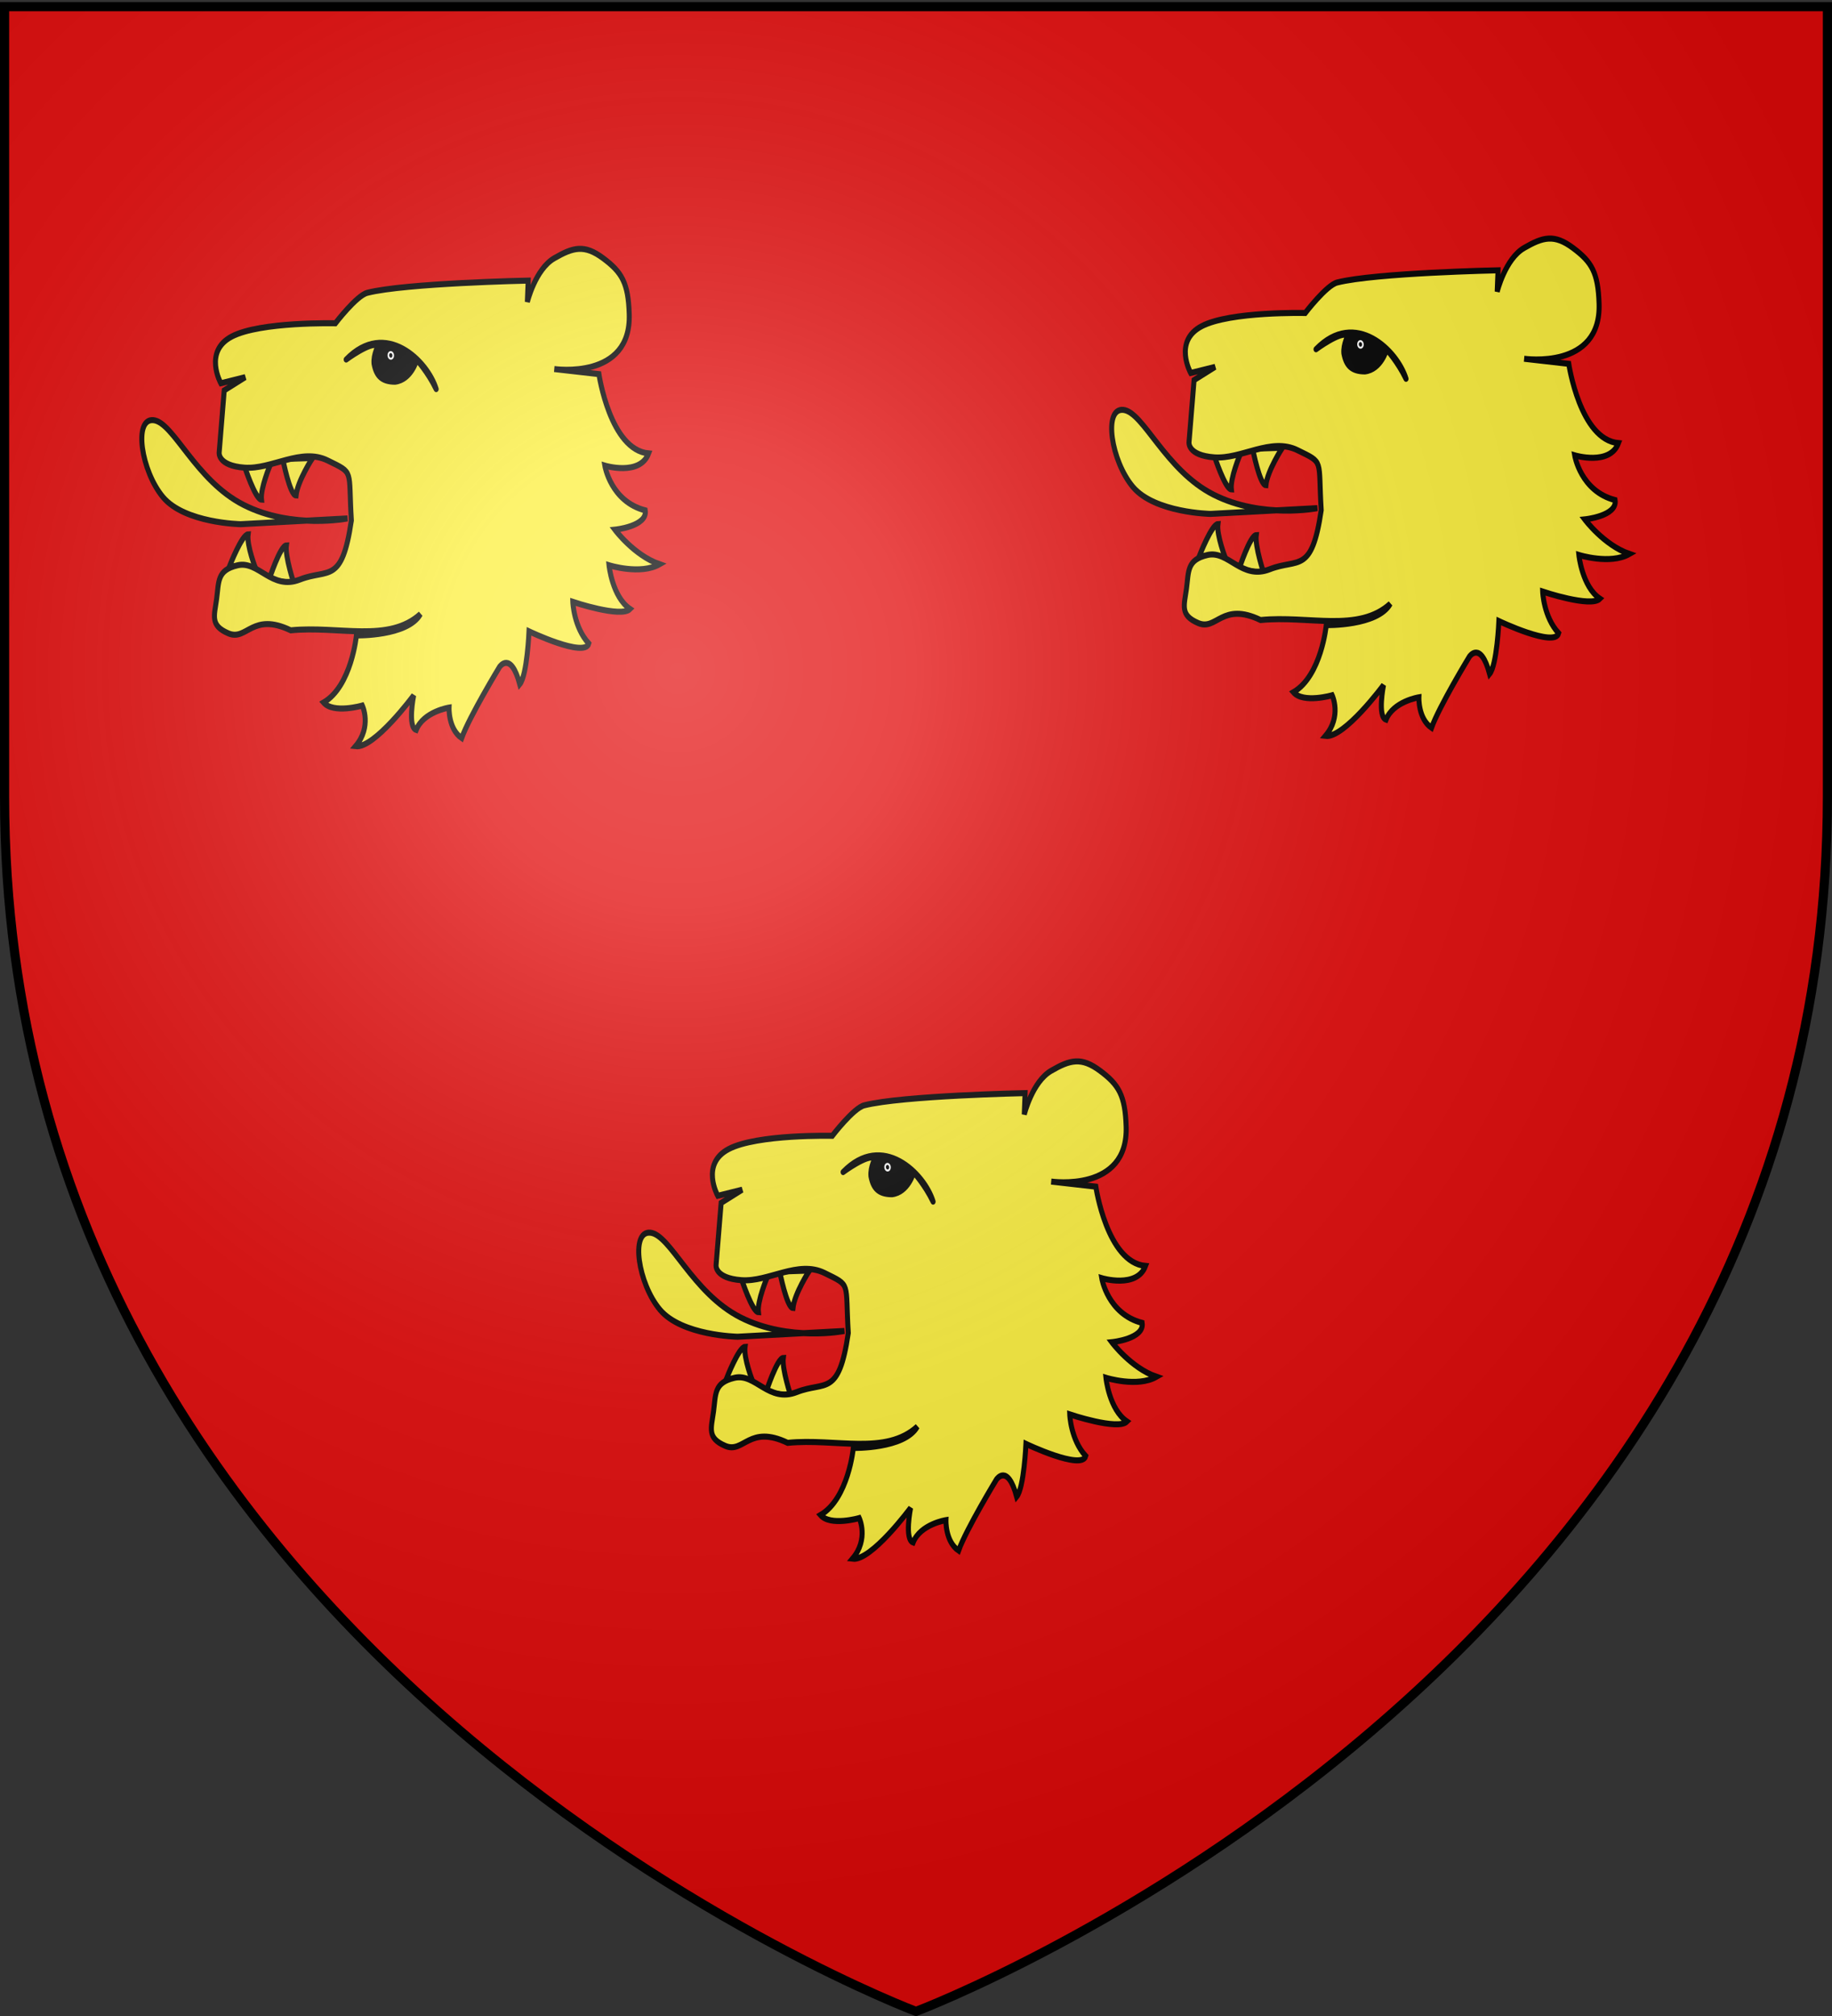 <svg xmlns="http://www.w3.org/2000/svg" xmlns:xlink="http://www.w3.org/1999/xlink" width="600" height="660" version="1.0"><rect width="100%" height="100%" fill="#333333" stroke="none"/><desc>Flag of Canton of Valais (Wallis)</desc><defs><radialGradient xlink:href="#b" id="c" cx="221.445" cy="226.331" r="300" fx="221.445" fy="226.331" gradientTransform="matrix(1.353 0 0 1.349 -77.63 -85.747)" gradientUnits="userSpaceOnUse"/><linearGradient id="b"><stop offset="0" style="stop-color:white;stop-opacity:.314"/><stop offset=".19" style="stop-color:white;stop-opacity:.251"/><stop offset=".6" style="stop-color:#6b6b6b;stop-opacity:.125"/><stop offset="1" style="stop-color:black;stop-opacity:.125"/></linearGradient></defs><g style="display:inline"><path d="M300 658.5s298.5-112.32 298.5-397.772V2.176H1.5v258.552C1.5 546.18 300 658.5 300 658.5" style="fill:#e20909;fill-opacity:1;fill-rule:evenodd;stroke:none;stroke-width:1px;stroke-linecap:butt;stroke-linejoin:miter;stroke-opacity:1"/><g style="display:inline"><g style="fill:#fcef3c;fill-opacity:1"><path d="m235.214 336.874 15.673 1.542s-5.524-11.658-4.625-17.214c-3.725.096-11.048 15.672-11.048 15.672zM258.959 343.524l14.901 2.313s-5.523-13.585-4.624-19.141c-3.726.096-10.277 16.828-10.277 16.828zM267.075 283.798l17.856-.514s-8.992 11.401-9.892 18.627c-3.725-.096-7.964-18.113-7.964-18.113zM244.028 287.166l15.543-.514s-6.037 11.786-5.266 17.342c-3.726-.096-10.277-16.828-10.277-16.828z" style="fill:#fcef3c;fill-opacity:1;fill-rule:evenodd;stroke:#000;stroke-width:3;stroke-linecap:butt;stroke-linejoin:miter;stroke-miterlimit:4;stroke-dasharray:none;stroke-opacity:1" transform="matrix(.546 0 0 .659 -53.211 -36.74)"/><path d="m228.919 280.5 3.03-30.81 12.627-6.566-14.647 3.03s-10.607-15.784 6.566-23.233c17.172-7.45 62.124-6.566 62.124-6.566s12.74-13.82 19.193-15.153c22.855-4.798 96.47-6.06 96.47-6.06l-.505 10.606s4.798-16.289 16.162-21.718c11.364-5.43 18.056-6.945 29.294 0s15.07 12.2 15.658 27.779c1.262 32.956-44.952 27.274-44.952 27.274l26.769 2.525s6.692 37.629 29.8 39.396c-5.177 11.365-26.264 6.061-26.264 6.061s3.535 17.804 24.243 22.224c1.515 7.955-18.183 9.596-18.183 9.596s11.491 12.753 26.77 17.173c-11.49 5.43-30.305.505-30.305.505s1.894 15.657 12.627 21.718c-5.43 4.546-34.345-3.536-34.345-3.536s.505 12.501 9.596 20.709c-2.358 7.192-35.86-6.061-35.86-6.061s-1.137 21.844-5.556 26.264c-5.43-16.794-12.122-8.587-12.122-8.587s-18.183 24.75-22.728 35.356c-8.082-4.546-7.577-15.153-7.577-15.153s-15.404 2.02-19.698 11.112c-5.303-1.515-1.515-17.172-1.515-17.172s-23.612 26.516-34.85 25.253c9.975-9.849 4.04-20.203 4.04-20.203s-17.298 4.167-23.233-1.515c16.794-8.207 19.698-33.335 19.698-33.335s30.81.505 38.386-10.607c-19.065 14.494-48.993 5.683-77.782 8.082-23.233-9.218-26.264 5.43-37.376 1.515s-8.46-8.713-7.07-17.173c1.388-8.46.126-14.268 12.626-16.667s20.33 12.627 37.376 7.07c17.046-5.555 25.128 2.652 30.81-29.294-1.894-25.885 1.894-23.233-14.143-29.8-16.036-6.565-33.713 4.547-50.002 3.536s-15.152-7.576-15.152-7.576z" style="fill:#fcef3c;fill-opacity:1;fill-rule:evenodd;stroke:#000;stroke-width:3;stroke-linecap:butt;stroke-linejoin:miter;stroke-miterlimit:4;stroke-dasharray:none;stroke-opacity:1" transform="matrix(.546 0 0 .659 -53.211 -36.74)"/><path d="M189.464 264.482c12.09.957 25.076 29.91 54.182 42.113s62.243 6.7 62.243 6.7l-64.034 2.87s-33.472-.478-46.57-13.399-17.91-39.242-5.82-38.284z" style="fill:#fcef3c;fill-opacity:1;fill-rule:evenodd;stroke:#000;stroke-width:3;stroke-linecap:butt;stroke-linejoin:miter;stroke-miterlimit:4;stroke-dasharray:none;stroke-opacity:1" transform="matrix(.546 0 0 .659 -53.211 -36.74)"/><g style="fill:#000;fill-opacity:1"><path d="M339.955 575.238c26.82-15.442 47.916 9.727 50.36 24.366-3.37-9.432-8.79-16.495-8.79-16.495s-5.016 9.22-14.795 8.347c-7.79-1.49-10.479-4.887-10.734-11.127.38-4.786 4.284-8.072 3.716-8.504-3.649-2.774-19.757 3.413-19.757 3.413" style="fill:#000;fill-opacity:1;fill-rule:evenodd;stroke:#000;stroke-width:3;stroke-linecap:round;stroke-linejoin:round;stroke-miterlimit:4;stroke-dasharray:none;stroke-opacity:1" transform="matrix(.537 -.121 .1 .647 -126.705 -213.33)"/><path d="M355.08 388.938a5.269 5.496 0 1 1-10.537 0 5.269 5.496 0 1 1 10.537 0z" style="fill:#000;fill-opacity:1;stroke:#000;stroke-width:1;stroke-linecap:round;stroke-miterlimit:4;stroke-dasharray:none;stroke-opacity:1" transform="matrix(.537 -.121 .1 .647 -98.187 -92.76)"/><path d="M357.169 387.62a1.453 1.635 0 1 1-2.907 0 1.453 1.635 0 1 1 2.907 0z" style="fill:#000;fill-opacity:1;stroke:#fff;stroke-width:1;stroke-linecap:round;stroke-miterlimit:4;stroke-dasharray:none;stroke-opacity:1" transform="scale(.546 .659)rotate(-10.584 -844.258 936.884)"/></g></g></g><g style="display:inline"><g style="fill:#fcef3c;fill-opacity:1"><path d="m235.214 336.874 15.673 1.542s-5.524-11.658-4.625-17.214c-3.725.096-11.048 15.672-11.048 15.672zM258.959 343.524l14.901 2.313s-5.523-13.585-4.624-19.141c-3.726.096-10.277 16.828-10.277 16.828zM267.075 283.798l17.856-.514s-8.992 11.401-9.892 18.627c-3.725-.096-7.964-18.113-7.964-18.113zM244.028 287.166l15.543-.514s-6.037 11.786-5.266 17.342c-3.726-.096-10.277-16.828-10.277-16.828z" style="fill:#fcef3c;fill-opacity:1;fill-rule:evenodd;stroke:#000;stroke-width:3;stroke-linecap:butt;stroke-linejoin:miter;stroke-miterlimit:4;stroke-dasharray:none;stroke-opacity:1" transform="matrix(.546 0 0 .659 264.426 -40.108)"/><path d="m228.919 280.5 3.03-30.81 12.627-6.566-14.647 3.03s-10.607-15.784 6.566-23.233c17.172-7.45 62.124-6.566 62.124-6.566s12.74-13.82 19.193-15.153c22.855-4.798 96.47-6.06 96.47-6.06l-.505 10.606s4.798-16.289 16.162-21.718c11.364-5.43 18.056-6.945 29.294 0s15.07 12.2 15.658 27.779c1.262 32.956-44.952 27.274-44.952 27.274l26.769 2.525s6.692 37.629 29.8 39.396c-5.177 11.365-26.264 6.061-26.264 6.061s3.535 17.804 24.243 22.224c1.515 7.955-18.183 9.596-18.183 9.596s11.491 12.753 26.77 17.173c-11.49 5.43-30.305.505-30.305.505s1.894 15.657 12.627 21.718c-5.43 4.546-34.345-3.536-34.345-3.536s.505 12.501 9.596 20.709c-2.358 7.192-35.86-6.061-35.86-6.061s-1.137 21.844-5.556 26.264c-5.43-16.794-12.122-8.587-12.122-8.587s-18.183 24.75-22.728 35.356c-8.082-4.546-7.577-15.153-7.577-15.153s-15.404 2.02-19.698 11.112c-5.303-1.515-1.515-17.172-1.515-17.172s-23.612 26.516-34.85 25.253c9.975-9.849 4.04-20.203 4.04-20.203s-17.298 4.167-23.233-1.515c16.794-8.207 19.698-33.335 19.698-33.335s30.81.505 38.386-10.607c-19.065 14.494-48.993 5.683-77.782 8.082-23.233-9.218-26.264 5.43-37.376 1.515s-8.46-8.713-7.07-17.173c1.388-8.46.126-14.268 12.626-16.667s20.33 12.627 37.376 7.07c17.046-5.555 25.128 2.652 30.81-29.294-1.894-25.885 1.894-23.233-14.143-29.8-16.036-6.565-33.713 4.547-50.002 3.536s-15.152-7.576-15.152-7.576z" style="fill:#fcef3c;fill-opacity:1;fill-rule:evenodd;stroke:#000;stroke-width:3;stroke-linecap:butt;stroke-linejoin:miter;stroke-miterlimit:4;stroke-dasharray:none;stroke-opacity:1" transform="matrix(.546 0 0 .659 264.426 -40.108)"/><path d="M189.464 264.482c12.09.957 25.076 29.91 54.182 42.113s62.243 6.7 62.243 6.7l-64.034 2.87s-33.472-.478-46.57-13.399-17.91-39.242-5.82-38.284z" style="fill:#fcef3c;fill-opacity:1;fill-rule:evenodd;stroke:#000;stroke-width:3;stroke-linecap:butt;stroke-linejoin:miter;stroke-miterlimit:4;stroke-dasharray:none;stroke-opacity:1" transform="matrix(.546 0 0 .659 264.426 -40.108)"/><g style="fill:#000;fill-opacity:1"><path d="M339.955 575.238c26.82-15.442 47.916 9.727 50.36 24.366-3.37-9.432-8.79-16.495-8.79-16.495s-5.016 9.22-14.795 8.347c-7.79-1.49-10.479-4.887-10.734-11.127.38-4.786 4.284-8.072 3.716-8.504-3.649-2.774-19.757 3.413-19.757 3.413" style="fill:#000;fill-opacity:1;fill-rule:evenodd;stroke:#000;stroke-width:3;stroke-linecap:round;stroke-linejoin:round;stroke-miterlimit:4;stroke-dasharray:none;stroke-opacity:1" transform="matrix(.537 -.121 .1 .647 190.932 -216.697)"/><path d="M355.08 388.938a5.269 5.496 0 1 1-10.537 0 5.269 5.496 0 1 1 10.537 0z" style="fill:#000;fill-opacity:1;stroke:#000;stroke-width:1;stroke-linecap:round;stroke-miterlimit:4;stroke-dasharray:none;stroke-opacity:1" transform="matrix(.537 -.121 .1 .647 219.45 -96.127)"/><path d="M357.169 387.62a1.453 1.635 0 1 1-2.907 0 1.453 1.635 0 1 1 2.907 0z" style="fill:#000;fill-opacity:1;stroke:#fff;stroke-width:1;stroke-linecap:round;stroke-miterlimit:4;stroke-dasharray:none;stroke-opacity:1" transform="matrix(.537 -.121 .1 .647 215.788 -94.998)"/></g></g></g><g style="display:inline"><g style="fill:#fcef3c;fill-opacity:1"><path d="m235.214 336.874 15.673 1.542s-5.524-11.658-4.625-17.214c-3.725.096-11.048 15.672-11.048 15.672zM258.959 343.524l14.901 2.313s-5.523-13.585-4.624-19.141c-3.726.096-10.277 16.828-10.277 16.828zM267.075 283.798l17.856-.514s-8.992 11.401-9.892 18.627c-3.725-.096-7.964-18.113-7.964-18.113zM244.028 287.166l15.543-.514s-6.037 11.786-5.266 17.342c-3.726-.096-10.277-16.828-10.277-16.828z" style="fill:#fcef3c;fill-opacity:1;fill-rule:evenodd;stroke:#000;stroke-width:3;stroke-linecap:butt;stroke-linejoin:miter;stroke-miterlimit:4;stroke-dasharray:none;stroke-opacity:1" transform="matrix(.546 0 0 .659 109.536 229.266)"/><path d="m228.919 280.5 3.03-30.81 12.627-6.566-14.647 3.03s-10.607-15.784 6.566-23.233c17.172-7.45 62.124-6.566 62.124-6.566s12.74-13.82 19.193-15.153c22.855-4.798 96.47-6.06 96.47-6.06l-.505 10.606s4.798-16.289 16.162-21.718c11.364-5.43 18.056-6.945 29.294 0s15.07 12.2 15.658 27.779c1.262 32.956-44.952 27.274-44.952 27.274l26.769 2.525s6.692 37.629 29.8 39.396c-5.177 11.365-26.264 6.061-26.264 6.061s3.535 17.804 24.243 22.224c1.515 7.955-18.183 9.596-18.183 9.596s11.491 12.753 26.77 17.173c-11.49 5.43-30.305.505-30.305.505s1.894 15.657 12.627 21.718c-5.43 4.546-34.345-3.536-34.345-3.536s.505 12.501 9.596 20.709c-2.358 7.192-35.86-6.061-35.86-6.061s-1.137 21.844-5.556 26.264c-5.43-16.794-12.122-8.587-12.122-8.587s-18.183 24.75-22.728 35.356c-8.082-4.546-7.577-15.153-7.577-15.153s-15.404 2.02-19.698 11.112c-5.303-1.515-1.515-17.172-1.515-17.172s-23.612 26.516-34.85 25.253c9.975-9.849 4.04-20.203 4.04-20.203s-17.298 4.167-23.233-1.515c16.794-8.207 19.698-33.335 19.698-33.335s30.81.505 38.386-10.607c-19.065 14.494-48.993 5.683-77.782 8.082-23.233-9.218-26.264 5.43-37.376 1.515s-8.46-8.713-7.07-17.173c1.388-8.46.126-14.268 12.626-16.667s20.33 12.627 37.376 7.07c17.046-5.555 25.128 2.652 30.81-29.294-1.894-25.885 1.894-23.233-14.143-29.8-16.036-6.565-33.713 4.547-50.002 3.536s-15.152-7.576-15.152-7.576z" style="fill:#fcef3c;fill-opacity:1;fill-rule:evenodd;stroke:#000;stroke-width:3;stroke-linecap:butt;stroke-linejoin:miter;stroke-miterlimit:4;stroke-dasharray:none;stroke-opacity:1" transform="matrix(.546 0 0 .659 109.536 229.266)"/><path d="M189.464 264.482c12.09.957 25.076 29.91 54.182 42.113s62.243 6.7 62.243 6.7l-64.034 2.87s-33.472-.478-46.57-13.399-17.91-39.242-5.82-38.284z" style="fill:#fcef3c;fill-opacity:1;fill-rule:evenodd;stroke:#000;stroke-width:3;stroke-linecap:butt;stroke-linejoin:miter;stroke-miterlimit:4;stroke-dasharray:none;stroke-opacity:1" transform="matrix(.546 0 0 .659 109.536 229.266)"/><g style="fill:#000;fill-opacity:1"><path d="M339.955 575.238c26.82-15.442 47.916 9.727 50.36 24.366-3.37-9.432-8.79-16.495-8.79-16.495s-5.016 9.22-14.795 8.347c-7.79-1.49-10.479-4.887-10.734-11.127.38-4.786 4.284-8.072 3.716-8.504-3.649-2.774-19.757 3.413-19.757 3.413" style="fill:#000;fill-opacity:1;fill-rule:evenodd;stroke:#000;stroke-width:3;stroke-linecap:round;stroke-linejoin:round;stroke-miterlimit:4;stroke-dasharray:none;stroke-opacity:1" transform="matrix(.537 -.121 .1 .647 36.042 52.677)"/><path d="M355.08 388.938a5.269 5.496 0 1 1-10.537 0 5.269 5.496 0 1 1 10.537 0z" style="fill:#000;fill-opacity:1;stroke:#000;stroke-width:1;stroke-linecap:round;stroke-miterlimit:4;stroke-dasharray:none;stroke-opacity:1" transform="matrix(.537 -.121 .1 .647 64.56 173.247)"/><path d="M357.169 387.62a1.453 1.635 0 1 1-2.907 0 1.453 1.635 0 1 1 2.907 0z" style="fill:#000;fill-opacity:1;stroke:#fff;stroke-width:1;stroke-linecap:round;stroke-miterlimit:4;stroke-dasharray:none;stroke-opacity:1" transform="matrix(.537 -.121 .1 .647 60.898 174.376)"/></g></g></g></g><path d="M300 658.5s298.5-112.32 298.5-397.772V2.176H1.5v258.552C1.5 546.18 300 658.5 300 658.5" style="opacity:1;fill:url(#c);fill-opacity:1;fill-rule:evenodd;stroke:none;stroke-width:1px;stroke-linecap:butt;stroke-linejoin:miter;stroke-opacity:1"/><path d="M300 658.5S1.5 546.18 1.5 260.728V2.176h597v258.552C598.5 546.18 300 658.5 300 658.5z" style="opacity:1;fill:none;fill-opacity:1;fill-rule:evenodd;stroke:#000;stroke-width:3;stroke-linecap:butt;stroke-linejoin:miter;stroke-miterlimit:4;stroke-dasharray:none;stroke-opacity:1"/></svg>